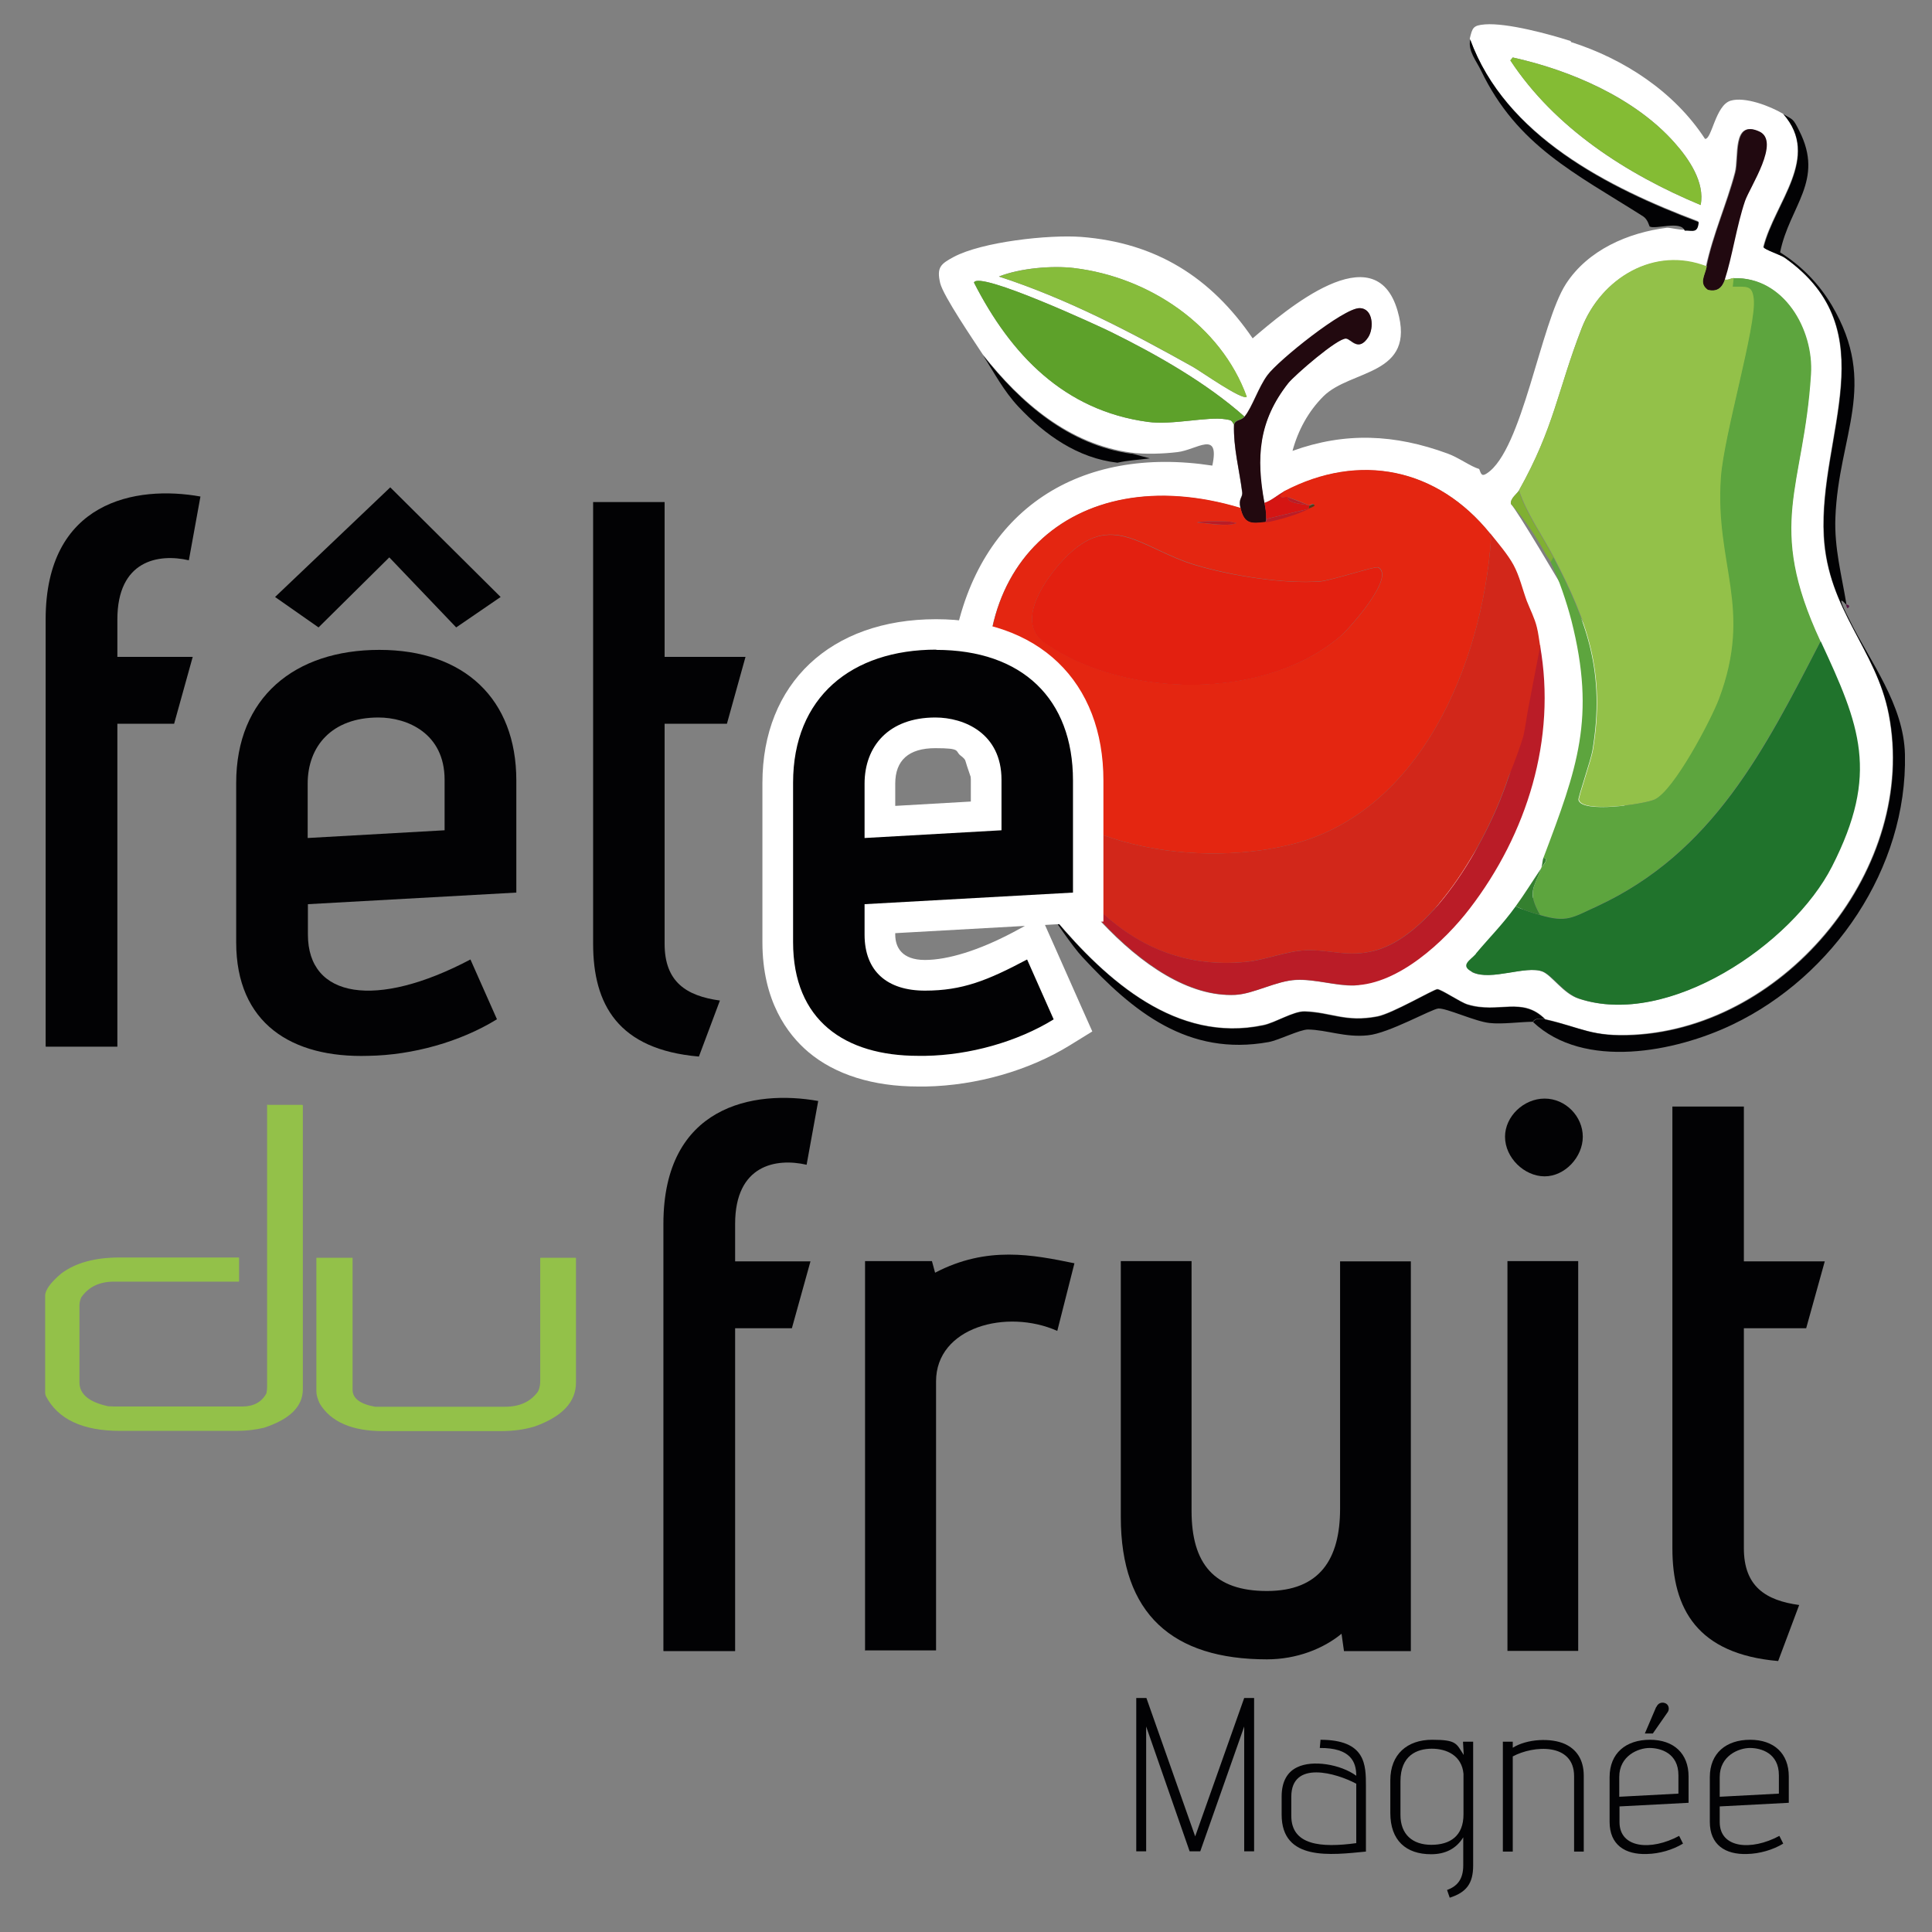 <?xml version="1.0" encoding="UTF-8"?> <svg xmlns="http://www.w3.org/2000/svg" id="Calque_1" version="1.1" viewBox="0 0 800 800"><rect x="0" y="0" width="800" height="800" fill="#808080" stroke="none"/><defs><style> .st0 { fill: #34802f; } .st1 { fill: #513c1c; } .st2 { fill: #d2271a; } .st3 { fill: #531640; } .st4 { fill: #93c149; } .st5 { fill: #5da53e; } .st6 { fill: #86bc3b; } .st7 { fill: #80b032; } .st8 { fill: #e42611; } .st9 { fill: #020204; } .st10 { fill: #fff; } .st11 { fill: #210910; } .st12 { fill: #e32010; } .st13 { fill: #22090f; } .st14 { fill: #5da12a; } .st15 { fill: #ba1c27; } .st16 { fill: #d51513; } .st17 { fill: #84bc34; } .st18 { fill: #20732c; } </style></defs><g><path class="st10" d="M650.5,17.4c22,7,42.8,20.6,55.5,40.1,2.8.4,4.3-13.9,10.6-15.8,6-1.8,16.5,2.3,21.7,5.4,15.8,17.9-3.6,36.7-8.2,55.1.3,1,7.2,3.3,8.8,4.4,42.6,30.3,14,73.4,16.2,115.3,1.7,30.8,21.7,46.6,26.9,73.8,12.2,63.2-42.3,129.3-105.5,132.7-17.6,1-21.7-3-36.6-6.4-9.7-9.7-19.3-2.2-32.3-6.2-2.8-.8-10.7-6.2-12.4-6.3-1.4,0-18.6,10.1-24.9,11.3-13.2,2.5-18.9-1.7-30-2.1-4.7-.1-12.2,4.7-17.2,5.7-35.9,7.6-64.9-18.5-86.2-43.8-26-31-46.4-71-42.2-112.6.1-.7.3-1.4.4-2.1,10.2-55.2,52.2-81.5,106.9-73.1,3.2-15-6.5-6.5-14.4-5.6-5.7.7-13.7,1-19.2.2-25.9-3.5-45.9-20.9-61.5-40.7-3.7-5.7-16.3-24.1-17.6-29.5-1.5-6.5.2-7.9,5.6-10.8,11.8-6.3,39.4-9.3,52.8-8.3,31,2.4,53.7,16.7,71,42,13.5-11.5,50.7-43.6,60-11.4,7.8,27-19.3,24.1-30.7,35.4-6.3,6.3-10.5,14.1-12.8,22.6,21.9-7.9,42.4-6.9,64.2,1.1,4.5,1.6,9.6,5.4,13.1,6.4.8,2.2,1.1,3.2,3.2,1.8,14.7-9.6,22.2-62.1,32.7-78.4,9.1-14.1,25.8-21.3,41.9-23.3,1.7,0,4.7.9,7.1.8,3.2-.1,5.4,1.4,5.8-3.5-37.4-14.1-80-35.6-94.6-75.6,1.1-4.5,1.3-5.5,6.3-5.9,9.1-.7,26.5,4,35.5,6.9ZM626.4,23.8l-1,1.2c18.4,28,48.2,47.2,78.8,59.9,1.9-9.4-4.9-19.2-10.8-25.8-16.4-18.6-43.2-30.1-67-35.3ZM706.7,110.5c-21.8-8.6-43.8,4.9-51.8,25.5-10,25.9-11.3,41.1-26,67.2-.7,1.3-3.5,3.1-3.3,5.4,5.8,6.7,60.1,100.6,64.2,108.4l-61.2,12.4c-2.4-4.4-8.3-104.5-11.5-108.4-21.8-27-54-33.9-85.3-17.5-2.9,1.5-5.3,3.8-8.3,4.8-3.6-18.8-2.5-34,9.9-49.7,2.7-3.4,20.4-18.7,23.9-18.4,2.1.2,5.1,5.8,9.2-.6,2.5-3.8,2-11.9-3.6-12-6.6-.1-33.6,21.6-38.1,27.7-3.8,5.1-6.3,13.2-9.5,17.2-15.6-13.9-36.3-25.7-55.2-35-4.4-2.2-55-25.6-56.8-20.5,15.2,29.8,37.3,53,72,57.7,10.1,1.4,24.7-2.3,32.1-1.1,2.2.4,2.5.2,3.5,2.2-.2,9.5,2.2,18.6,3.4,27.9.3,2.4-1.7,2.5-.7,6.7-70.1-21.1-119.6,26.3-100.6,98,1.7,6.3,3.8,12,6.3,18,13.2,31.6,53.8,87.4,92.1,85.6,7.7-.4,16.9-5.8,25.2-6.2,8.1-.4,16.4,2.5,24.1,2.3,18.2-.5,62-75.3,72.5-89-2.5,7.9,42.6-3.8,56.3-2.2-2.1,2.6-85.7,82.9-79.9,85.7,7.7,3.7,22-3,29-.3,3.9,1.5,8.6,9.1,15,11.2,36.9,12.3,88.3-22.5,104.7-54.7,19.7-38.6,11.6-58.3-4.7-93.3-22.7-48.8-6.8-63-3.9-110.5,1.2-18.5-11.3-40.5-32-39.8-1.1,0-2.5,1.1-3.8.6,3.1-9.5,4.9-22.3,8.4-32.6,2-5.8,14.9-24.8,5.8-28.8-11-4.9-8.1,10.8-9.8,17.1-3.4,12.9-9.1,25.5-12,39.1ZM444.8,111c-9.2-1.1-22.4,0-31.2,3.5,28.3,9.2,54.5,23,80.3,37.4,3.1,1.7,20.5,14,22.3,12.4-10.7-29.6-40.5-49.6-71.5-53.3Z"></path><path class="st13" d="M523.6,208.2c.5,2.6.8,3.9.7,6.7,0,.4-.2.9-.3,1.4-5.8.6-8.8.9-10.3-5.8-1-4.2,1-4.3.7-6.7-1.2-9.3-3.7-18.4-3.4-27.9.6-2.3,2.8-1.5,4.4-3.4,3.2-3.9,5.7-12.1,9.5-17.2,4.5-6.1,31.5-27.8,38.1-27.7,5.6,0,6,8.2,3.6,12-4.1,6.3-7.1.7-9.2.6-3.5-.3-21.2,15.1-23.9,18.4-12.4,15.7-13.4,30.9-9.9,49.7Z"></path><path class="st6" d="M444.8,111c31,3.7,60.8,23.7,71.5,53.3-1.9,1.6-19.3-10.7-22.3-12.4-25.8-14.5-52.1-28.2-80.3-37.4,8.7-3.4,21.9-4.6,31.2-3.5Z"></path><path class="st14" d="M515.3,172.4c-1.6,1.9-3.8,1.1-4.4,3.4-1-2-1.3-1.8-3.5-2.2-7.4-1.2-22,2.5-32.1,1.1-34.7-4.7-56.8-27.9-72-57.7,1.8-5.1,52.4,18.3,56.8,20.5,18.8,9.3,39.6,21.1,55.2,35Z"></path><path class="st9" d="M468.6,187.8l7.5,2c-4.5.6-9,.8-13.4,1.8-16.5-1.9-30-11.5-41-23.2-6.1-6.5-10.1-14.2-14.6-21.2,15.6,19.8,35.6,37.2,61.5,40.7Z"></path><path class="st8" d="M617.2,221c-1.5,0,.3,1.3.2,2.2-3.6,51.4-29.2,114-84,126.8-40.4,9.5-101.8.3-120.3-41.7-19-71.7,30.5-119.1,100.6-98,1.5,6.8,4.5,6.5,10.3,5.8,3.9-.4,14.5-3.6,17.8-5.6.7-.4,1.8-.6,2.4-1.3-.6-1.3-1.5.1-2.2,0-2.8-1.1-5.8-2.4-8.7-3.3-1.6-.5-2.5.5-3.5-.4l1.9-2.1c31.3-16.4,63.5-9.5,85.3,17.5ZM509.3,216c-.9-.1-13.5-.4-13.5.4,5.1.3,11.8,1.8,16.2.2-.9-.2-1.8-.4-2.8-.6ZM570.4,234.9c-1.1-.5-19,5.4-23.7,5.8-15.1,1.2-36.9-2.4-51.4-6.7-23.4-6.9-35.8-24.5-56.8-.2-6.9,8-17.7,24.1-5.8,32.4,32.9,23.1,91.5,24,122.7-3.1,3.5-3,23-24.8,15.1-28.3Z"></path><path class="st16" d="M533.5,206c-1.3,2.5,8.4,2.9,8.7,3.3l-.3,1.4-17.6,4.2c0-2.8-.3-4.1-.7-6.7,3-.9,5.3-3.2,8.3-4.8l-1.9,2.1c1,.9,2-.1,3.5.4Z"></path><path class="st2" d="M637.7,267.3c-.4-2.4-.7-5.1-1.3-7.5-.9-3.8-2.8-7.4-4.2-11-1.8-4.9-3-10.3-5.5-14.9-2.4-4.4-6.4-9-9.5-12.9-1.5,0,.3,1.3.2,2.2-3.6,51.4-29.2,114-84,126.8-40.4,9.5-101.8.3-120.3-41.7,1.7,6.3,3.8,12,6.3,18,20.6,38.2,47,76.8,96.5,72,8.2-.8,16.6-4.5,24.9-4.8,10.3-.3,17.4,3,28.2.2,25.5-6.6,48.1-48.6,55.5-71.7.8-2.5,5.7-10,6.4-10.5.5-.4,5.3-6.7,6.9-7.6v-36.6Z"></path><path class="st15" d="M542.2,209.3c-.3-.4-10-.8-8.7-3.3,2.9,1,5.9,2.3,8.7,3.3Z"></path><path class="st1" d="M541.9,210.7l.3-1.4c.6.2,1.5-1.2,2.2,0-.6.7-1.7.9-2.4,1.3Z"></path><path class="st15" d="M541.9,210.7c-3.4,2-14,5.2-17.8,5.6,0-.5.3-.9.3-1.4l17.6-4.2Z"></path><path class="st15" d="M509.3,216c.9.2,1.8.4,2.8.6-4.4,1.6-11.2,0-16.2-.2,0-.8,12.6-.5,13.5-.4Z"></path><path class="st12" d="M570.4,234.9c7.9,3.5-11.6,25.2-15.1,28.3-31.1,27.1-89.7,26.2-122.7,3.1-11.8-8.3-1.1-24.4,5.8-32.4,21-24.3,33.4-6.7,56.8.2,14.5,4.3,36.3,7.8,51.4,6.7,4.7-.4,22.6-6.3,23.7-5.8Z"></path><path class="st9" d="M640,422.1c-4.9-1.1-5,1-5.3,1-5,0-12.7,1.1-17.9.5-5.9-.6-17.8-6.2-21.2-6-2.8.2-20.6,10.3-29.2,11.1-9.4,1-17.1-2.3-24.8-2.4-3.4,0-12,4.4-16.3,5.2-33.3,6-56.1-12.5-77.2-35.3-3.8-4-13.3-17.9-11.2-15.4,21.3,25.3,50.3,51.3,86.2,43.8,4.9-1,12.5-5.9,17.2-5.7,11.1.4,16.8,4.6,30,2.1,6.3-1.2,23.5-11.4,24.9-11.3,1.7.1,9.6,5.4,12.4,6.3,13,4,22.6-3.6,32.3,6.2Z"></path><g><path class="st0" d="M638.2,359.4c.5-1.3.4-2.9.9-4.2,2.6.1,0,2.8-.9,4.2Z"></path><g><path class="st7" d="M643.3,230.9l-1.1,1.9c-.6-1.3-1.7-2.4-2.2-3.4-4.2-7.7-8.6-14.2-14.4-20.8-.2-2.3,2.6-4.2,3.3-5.4,3.2,9.7,9.5,18.4,14.4,27.7Z"></path><g><path class="st9" d="M697.6,95.5c-1.6-4.3-12.1-.4-14.5-1.7-.2-.1-.7-2.9-2.7-4.2-28.2-17.9-52.1-29.2-67.1-60.3-1.9-4-5.6-8.3-4.5-12.9,14.6,40,57.2,61.5,94.6,75.6-.4,4.8-2.6,3.4-5.8,3.5Z"></path><path class="st9" d="M764.4,250.3c-4.5-5.1,0,3.5,1.5,6.5,8.5,17.3,22.4,34.9,22.9,55.6,1,47.1-29.6,91.8-71.3,111.8-23.7,11.4-61.6,18.9-82.7-1,.3,0,.4-2.1,5.3-1,15,3.4,19.1,7.3,36.6,6.4,63.2-3.4,117.7-69.5,105.5-132.7-5.3-27.2-25.2-43-26.9-73.8-2.3-41.9,26.4-85.1-16.2-115.3-1.6-1.2-8.5-3.4-8.8-4.4,4.6-18.4,23.9-37.2,8.2-55.1,4,2.4,3.9,1.6,6.5,6.8,10.6,20.8-4,31.1-7.9,50.4,8.8,5.5,16.1,13,21.4,21.9,19.5,33,2.8,53.6,1.5,87.9-.5,12.6,2.6,23.9,4.6,36.1Z"></path><path class="st17" d="M626.4,23.8c23.9,5.3,50.6,16.8,67,35.3,5.9,6.6,12.6,16.5,10.8,25.8-30.6-12.8-60.4-31.9-78.8-59.9l1-1.2Z"></path><path class="st11" d="M714.2,115.8c-1.2,3.6-3.3,5.2-7.1,4.3-3.8-2.7-1.2-6-.5-9.5,2.8-13.6,8.6-26.2,12-39.1,1.7-6.3-1.2-22,9.8-17.1,9.1,4-3.8,23-5.8,28.8-3.5,10.3-5.3,23.1-8.4,32.6Z"></path><path class="st4" d="M706.7,110.5c-.7,3.6-3.3,6.8.5,9.5,3.7.9,5.9-.7,7.1-4.3,1.2.4,2.6-.6,3.8-.6l-.4,3.5c5.7,0,8-.8,8.7,5.1,1.2,10.9-12.4,56-13.6,73.8-2.6,36.3,13.4,53.9-.8,91.8-3.3,8.9-18.6,38-26.7,41.7-4.2,2-30.4,5.8-31.5.1-.2-1,5.2-16.7,5.8-20.5,5.3-31.8-2.1-52.9-16.2-79.9-4.9-9.3-11.2-18-14.4-27.7,14.6-26.1,15.9-41.3,26-67.2,8-20.6,30-34.1,51.8-25.5Z"></path><path class="st5" d="M753.9,265.4c-23.3,44.8-44.5,87.5-92.6,109.8-10.3,4.8-12.5,6.9-23.6,3.6-5.4-9.9-2.5-10.8.5-19.4.9-1.3,3.5-4,.9-4.2,14-37.1,21.8-57.9,11.6-98.2-2-7.7-5.2-17.2-8.6-24.3l1.1-1.9c14.2,27,21.5,48,16.2,79.9-.6,3.8-6,19.4-5.8,20.5,1.1,5.7,27.3,1.8,31.5-.1,8.1-3.8,23.3-32.8,26.7-41.7,14.2-37.9-1.8-55.5.8-91.8,1.3-17.8,14.8-62.9,13.6-73.8-.6-5.9-3-5-8.7-5.1l.4-3.5c20.8-.7,33.2,21.3,32,39.8-3,47.5-18.8,61.7,3.9,110.5Z"></path><path class="st3" d="M764.4,250.3c0,0,2.4.2.7,1.6-.5-.3-.7-1.5-.7-1.6Z"></path><path class="st18" d="M611.1,394.9c5.7-6.8,11.1-12.1,16.5-19.6,3.2,1.5,6.7,2.6,10.1,3.6,11.1,3.3,13.3,1.1,23.6-3.6,48.1-22.3,69.4-64.9,92.6-109.8,16.3,35,24.4,54.7,4.7,93.3-16.4,32.2-67.8,67-104.7,54.7-6.3-2.1-11.1-9.6-15-11.2-7-2.7-21.3,4-29,.3-5.9-2.8-.9-5.1,1.3-7.7Z"></path></g><path class="st0" d="M637.7,378.9c-3.4-1-6.9-2.1-10.1-3.6,3.7-5.1,7.1-10.6,10.6-15.8-3.1,8.6-5.9,9.6-.5,19.4Z"></path></g></g><path class="st15" d="M637.7,267.3c6.9,38.7-5.4,78-29.1,108.9-10.5,13.7-29.5,31.3-47.7,31.8-7.8.2-16-2.6-24.1-2.3-8.3.4-17.5,5.8-25.2,6.2-38.3,1.8-78.9-54-92.1-85.6,20.6,38.2,47,76.8,96.5,72,8.2-.8,16.6-4.5,24.9-4.8,10.3-.3,17.4,3,28.2.2,25.5-6.6,48.1-48.6,55.5-71.7.8-2.5,3.2-7.5,6.2-17.2.9-3.9,1.3-8.1,2.5-14l4.5-23.5Z"></path></g><path class="st9" d="M18.9,433.3v-176.8c0-49,37.4-55.7,64.1-50.9l-4.8,26.4c-12.6-2.9-29.6,0-29.6,24.5v15.5h31.2l-7.7,27.7h-23.5v133.7h-29.6Z"></path><path class="st9" d="M205.7,422.1c-15.1,9.3-34.8,14.8-53.1,15.1-31.9,1-54.8-13.5-54.8-47v-66c0-35.4,24.2-55.1,59.3-55.1s56.7,20.3,56.7,54.1v46.4l-86.3,4.8v12.6c0,26.4,28.3,30.9,67.3,10.3l11,24.8ZM188.9,259.8l-27.7-29-29.3,29-18-12.6,47.7-45.4,45.7,45.4-18.4,12.6ZM184.1,322.9c0-19.3-15.5-25.8-27.4-25.8-19.3,0-29.3,11.9-29.3,27.4v22.5l56.7-3.2v-20.9Z"></path><path class="st9" d="M289.4,437.5c-33.5-2.9-43.8-21.6-43.8-46.7v-182.9h29.6v64.1h33.5l-7.7,27.7h-25.8v91.1c0,15.8,9,21.6,22.9,23.5l-8.7,23.2Z"></path><g><path class="st9" d="M380.2,443.6c-36.4,0-58.1-20-58.1-53.4v-66c0-18.9,6.4-34.7,18.6-45.5,11.6-10.4,27.9-15.9,47-15.9s35.1,5.6,46.1,16.1c11,10.6,16.9,25.9,16.9,44.3v52.4l-86.3,4.8v6.6c0,11.4,6.1,16.9,18.7,16.9s24.3-4.2,39.3-12.2l6-3.2,15.9,36.1-4.7,2.9c-16,9.9-36.5,15.7-56.4,16.1-1,0-2,0-3.1,0ZM387.3,303.5c-14.4,0-23,7.9-23,21v15.8l44-2.5v-14.9c0-18.5-17.5-19.4-21-19.4Z"></path><path class="st10" d="M387.6,269.1c35.7,0,56.7,20.3,56.7,54.1v46.4l-86.3,4.8v12.6c0,15.3,9.5,23.2,25,23.2s25.9-4.2,42.3-12.9l11,24.8c-15.1,9.3-34.8,14.8-53.1,15.1-1,0-2,0-3,0-30.3,0-51.8-14.6-51.8-47.1v-66c0-35.4,24.2-55.1,59.3-55.1M358,347l56.7-3.2v-20.9c0-19.3-15.5-25.8-27.4-25.8-19.3,0-29.3,11.9-29.3,27.4v22.5M387.6,256.4c-43.7,0-71.9,26.6-71.9,67.8v66c0,24.3,10.4,38.1,19,45.4,11.1,9.4,26.9,14.3,45.4,14.3s2.2,0,3.3,0c20.9-.4,42.6-6.6,59.5-17l9.4-5.8-4.5-10.1-11-24.8-4.1-9.2,12.2-.7,12-.7v-58.4c0-20.2-6.5-37.1-18.8-48.9-12.2-11.7-29.7-17.9-50.5-17.9h0ZM370.7,333.6v-9.1c0-9.7,5.6-14.7,16.6-14.7s8,1.2,10.5,3.1c1.8,1.3,4.2,3.8,4.2,10v9l-31.3,1.8h0ZM370.7,386.4l53.7-3-5,2.7c-14,7.4-26.9,11.4-36.4,11.4s-12.3-5.2-12.3-10.5v-.6h0Z"></path></g><g><path class="st4" d="M110.9,457.5h14.2c.2,0,.3.2.3.2v117.6c0,7.1-5.4,12.4-16.1,15.9-3.3.8-7.1,1.3-11.4,1.3h-48.1c-15.6,0-25.8-4.8-30.8-14.4-.2-.5-.3-1-.3-1.4v-40.2c0-2.3,2.2-5.4,6.7-9.2,5.9-4.4,13.9-6.6,24.1-6.6h49.2c.2,0,.3,0,.3.2v9.6c0,.2-.1.2-.3.2h-51.5c-6.1,0-10.6,2.2-13.6,6.6-.5,1.2-.7,2.3-.7,3.2v31.9c0,4.9,4,8.2,11.9,9.9,1.1,0,1.9.1,2.4.1h53.1c4.7,0,8-1.8,10-5.4.2-.8.3-1.8.3-2.8v-116.6c0-.2.1-.2.3-.2Z"></path><path class="st4" d="M131.5,520.8h14.2c.2,0,.3,0,.3.2v54.5c0,3.5,3.1,5.9,9.3,7h53.9c6,0,10.5-2.1,13.5-6.2.7-1.2,1-2.8,1-4.6v-50.7c0-.2.1-.2.3-.2h14.2c.2,0,.3,0,.3.2v51.5c0,8-5.6,14-16.9,18.1-4.1,1.3-8.9,2-14.5,2h-48.4c-12.9,0-21.7-3.8-26.3-11.4-.9-1.9-1.4-3.6-1.4-5.1v-55.1c0-.2.1-.2.3-.2Z"></path></g><g><path class="st9" d="M274.7,683.6v-176.8c0-49,37.4-55.7,64.1-50.9l-4.8,26.4c-12.6-2.9-29.6,0-29.6,24.5v15.5h31.2l-7.7,27.7h-23.5v133.7h-29.6Z"></path><path class="st9" d="M358.2,683.6v-161.4h27.7l1.3,4.8c21.6-11.3,40.6-7.4,57.7-3.9l-7.1,28c-20.9-9.3-50.2-1.6-50.2,20.9v111.4h-29.3Z"></path><path class="st9" d="M556.5,683.6l-1-7.1c-7.4,6.1-18.4,10.6-30.9,10.6-39,0-60.5-18.7-60.5-58.9v-106h29.3v103.4c0,21.9,9.3,33.2,31.2,33.2s30.3-13.2,30.3-34.1v-102.4h29.3v161.4h-27.7Z"></path><path class="st9" d="M623.2,470.7c0-8.4,7.7-15.8,16.4-15.8s15.8,7.4,15.8,15.8-7.4,16.4-15.8,16.4-16.4-7.7-16.4-16.4ZM624.2,683.6v-161.4h29.3v161.4h-29.3Z"></path><path class="st9" d="M736.3,687.8c-33.5-2.9-43.8-21.6-43.8-46.7v-182.9h29.6v64.1h33.5l-7.7,27.7h-25.8v91.1c0,15.8,9,21.6,22.9,23.5l-8.7,23.2Z"></path></g><g><path class="st9" d="M474.7,703.1l20.2,57.3,20.3-57.3h4.1v63.5h-4.1v-51.7l-18.2,51.7h-4.4l-18-51.7v51.7h-4.1v-63.5h4.1Z"></path><path class="st9" d="M546.7,720.4c18.9,0,18.9,10.4,18.9,19.2v27.1c-14.4,1.4-34.9,4.1-34.9-15.3v-7.5c0-6.5,2.6-10.3,6.4-12.1,6.4-3.2,18.1-1.2,24.5,3.5,0-5.7-2.3-11.6-15.1-11.5l.3-3.3ZM534.7,751.9c0,12.2,12.3,13.3,26.9,11.3v-24.6c-8.2-4.4-26.9-9.9-26.9,5.4v7.9Z"></path><path class="st9" d="M605.9,721.2h4.1v51.3c0,7.4-2.8,11.1-9.7,13.3l-1.1-3.2c4.1-1.5,6.7-4.3,6.7-10.2v-11.6c-2.9,4.7-7.4,7-13.3,7-10.4,0-16.9-5.7-16.9-17.1v-13.5c0-10.8,7-16.8,17.3-16.8s10,1.6,13.1,6.3l-.3-5.4ZM579.9,751.5c0,8.1,5,12.4,12.8,12.4s13.3-3.7,13.3-12.6v-16.8c-.7-7.6-7-10.4-13.1-10.4s-13,2.7-13,13.5v13.9Z"></path><path class="st9" d="M626.4,721.2v2.5c5.9-3.7,15.9-4.2,21.7-1.5,4.5,2.1,7.7,6.2,7.7,13.1v31.4h-4v-31.2c0-14-16.9-12.8-25.4-8.2v39.4h-4.1v-45.5h4.1Z"></path><path class="st9" d="M666.5,735.9c0-10,6.8-15.5,16.7-15.5s16,5.7,16,15.2v10.9l-28.6,1.5v6.5c0,10.8,13,12,24.7,5.7l1.6,3.2c-4.3,2.6-9.8,4.2-15,4.3-9,.3-15.4-3.8-15.4-13.3v-18.6ZM670.5,744l24.5-1.3v-7.6c0-9.2-7.4-11.3-12-11.3s-12.5,3.2-12.5,12v8.2ZM685.9,706.8c.6-1.5,2.1-2.1,3.5-1.6,1.6.5,2,2.5,1.2,3.7l-6.2,8.9h-3.3l4.7-11Z"></path><path class="st9" d="M708,735.9c0-10,6.8-15.5,16.7-15.5s16,5.7,16,15.2v10.9l-28.6,1.5v6.5c0,10.8,13,12,24.7,5.7l1.6,3.2c-4.3,2.6-9.8,4.2-15,4.3-9,.3-15.4-3.8-15.4-13.3v-18.6ZM712.1,744l24.5-1.3v-7.6c0-9.2-7.4-11.3-12-11.3s-12.5,3.2-12.5,12v8.2Z"></path></g></svg> 